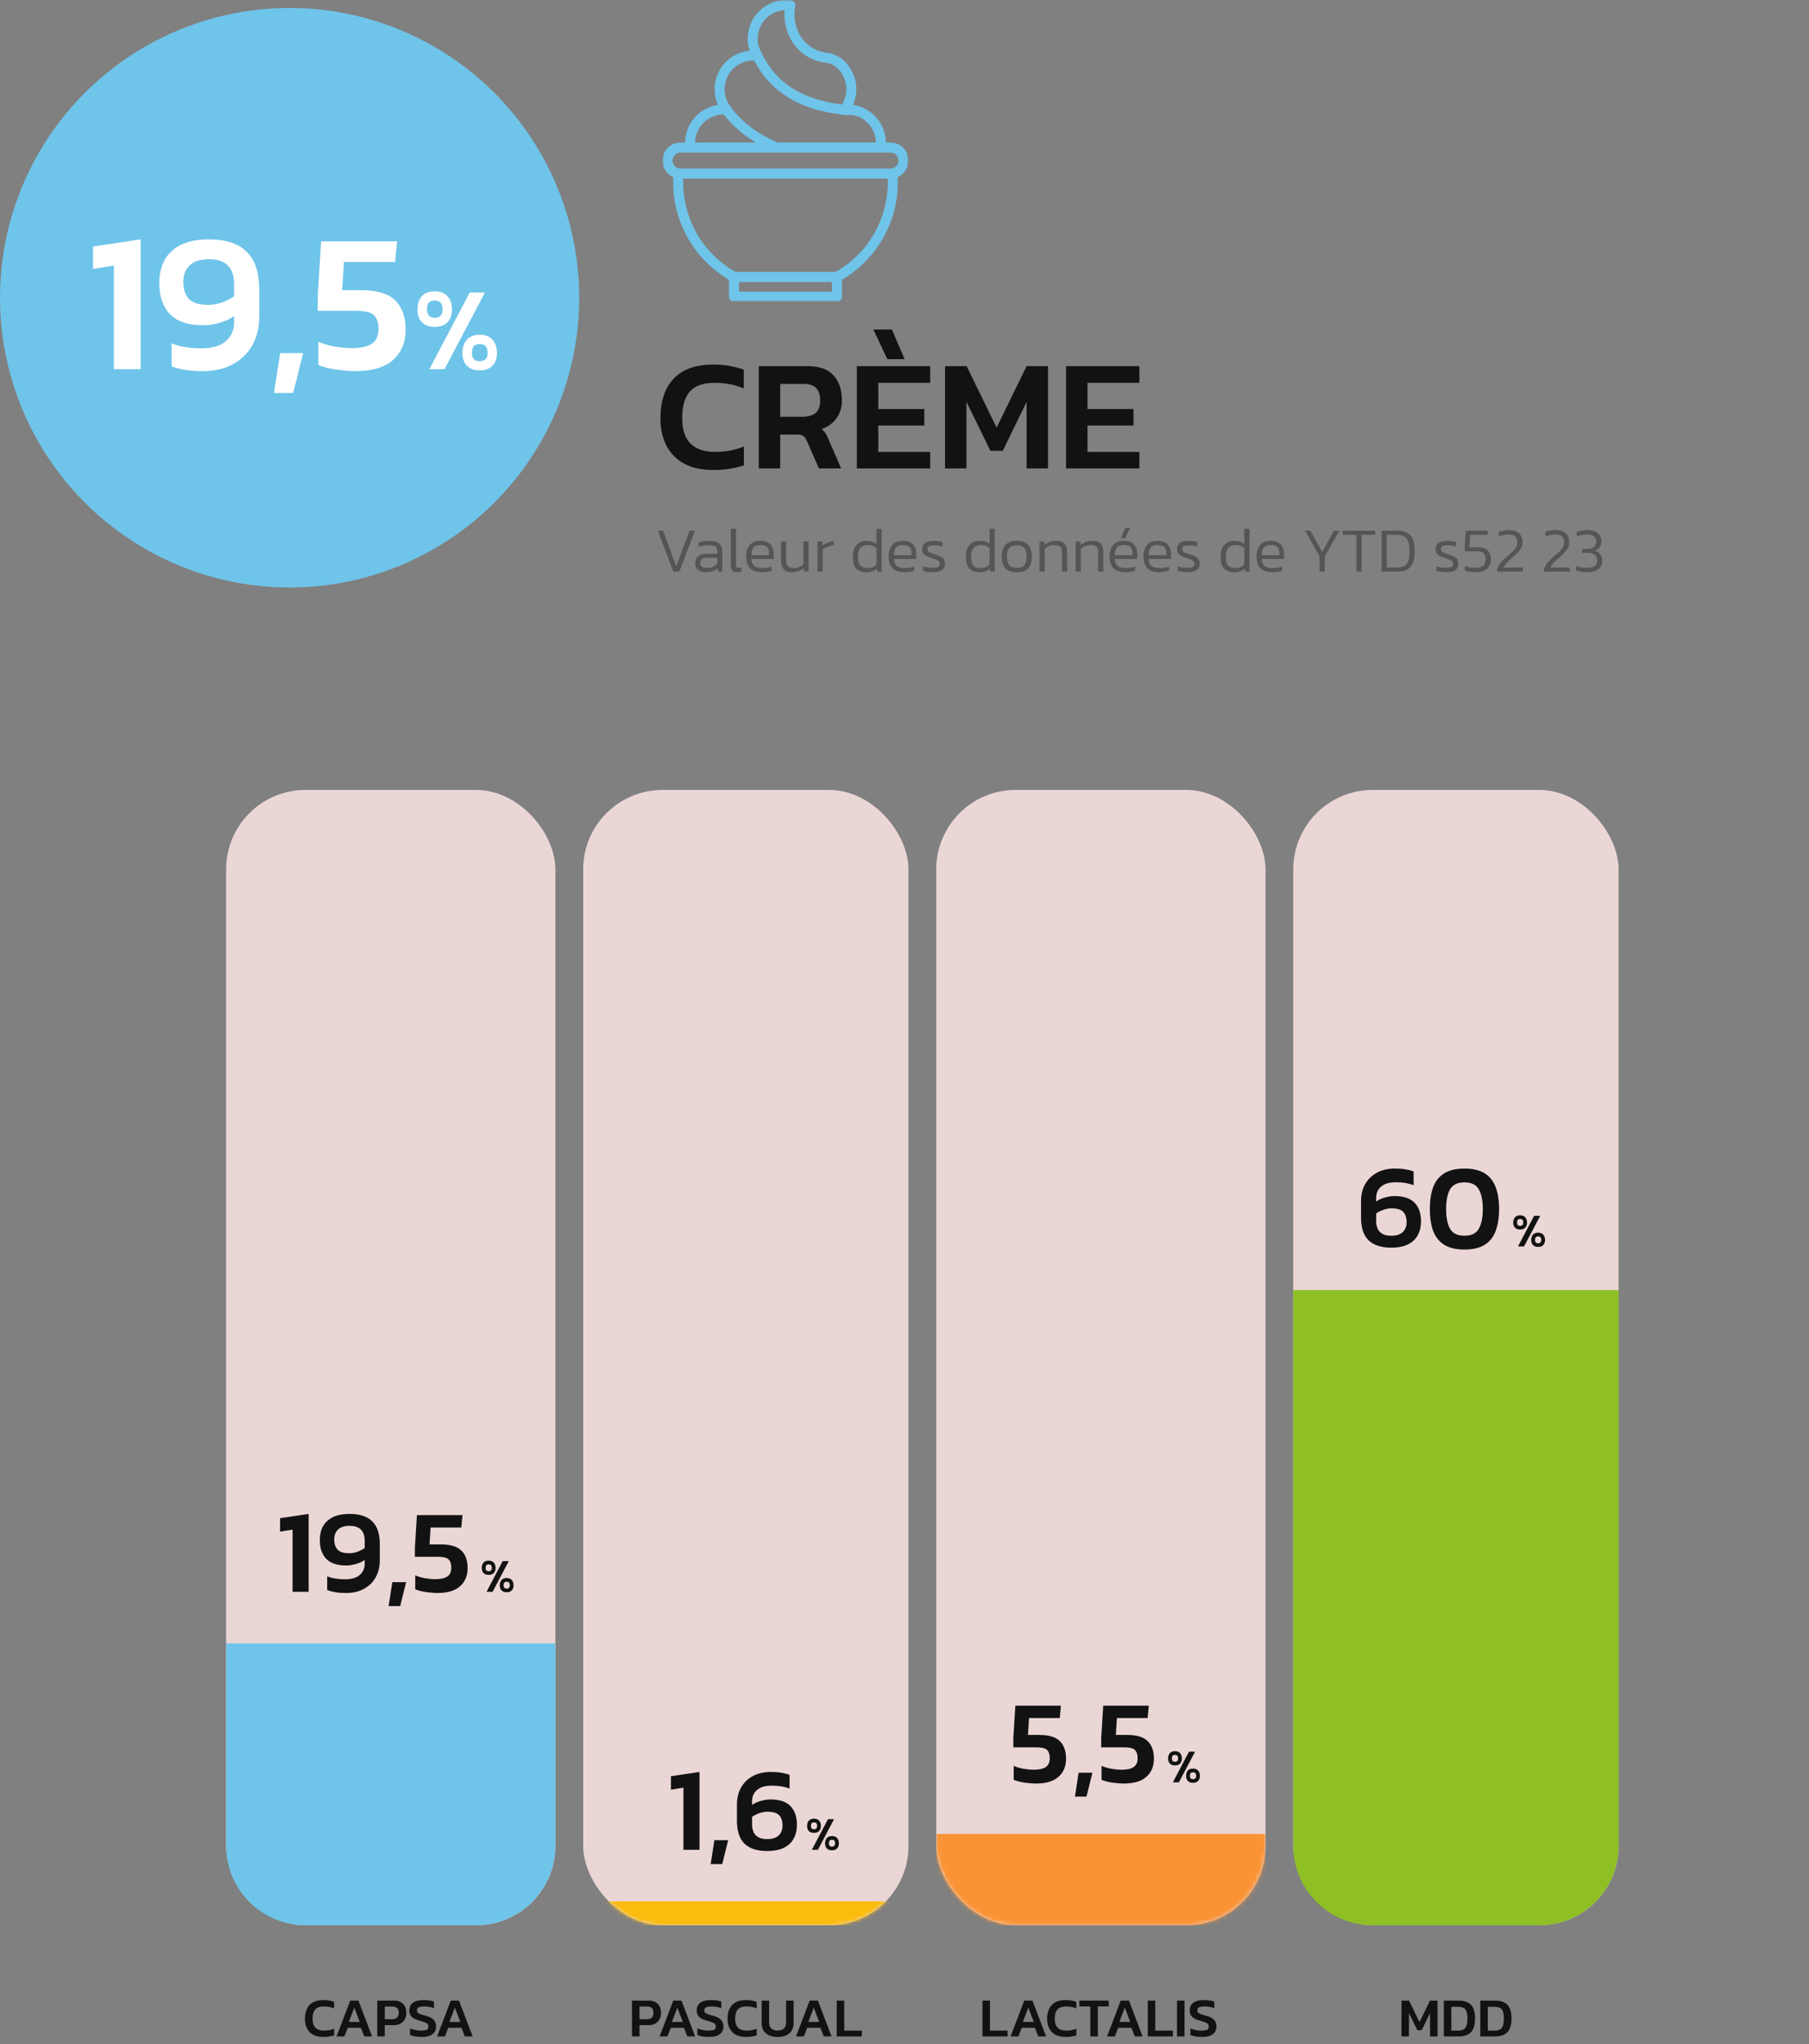 <svg width="456" height="515" viewBox="0 0 456 515" fill="none" xmlns="http://www.w3.org/2000/svg">
<rect x="0" y="0" width="456" height="515" fill="#808080" stroke="none"/>
<rect x="57" y="199" width="83" height="286" rx="20" fill="#EBD6D6"/>
<path d="M57 414H140V465C140 476.046 131.046 485 120 485H77C65.954 485 57 476.046 57 465V414Z" fill="#6FC4E9"/>
<path d="M73.748 401V385.34L70.598 385.85V382.46L77.798 381.38V401H73.748ZM87.218 401.3C86.218 401.3 85.348 401.24 84.608 401.12C83.868 401 83.158 400.82 82.478 400.58V397.1C83.738 397.6 85.228 397.85 86.948 397.85C88.608 397.85 89.848 397.49 90.668 396.77C91.508 396.05 91.928 395.1 91.928 393.92V392.99C91.288 393.43 90.538 393.77 89.678 394.01C88.818 394.25 88.028 394.37 87.308 394.37C85.008 394.37 83.318 393.81 82.238 392.69C81.158 391.57 80.618 389.99 80.618 387.95C80.618 386.65 80.878 385.51 81.398 384.53C81.938 383.55 82.758 382.78 83.858 382.22C84.978 381.66 86.408 381.38 88.148 381.38C90.668 381.38 92.558 382 93.818 383.24C95.098 384.48 95.738 386.39 95.738 388.97V393.11C95.738 394.71 95.388 396.13 94.688 397.37C94.008 398.59 93.028 399.55 91.748 400.25C90.488 400.95 88.978 401.3 87.218 401.3ZM88.058 391.28C88.718 391.28 89.388 391.16 90.068 390.92C90.748 390.68 91.368 390.37 91.928 389.99V388.16C91.928 385.64 90.658 384.38 88.118 384.38C86.838 384.38 85.868 384.69 85.208 385.31C84.568 385.93 84.248 386.76 84.248 387.8C84.248 388.9 84.528 389.76 85.088 390.38C85.648 390.98 86.638 391.28 88.058 391.28ZM97.962 404.6L98.892 398.57H102.372L100.872 404.6H97.962ZM110.283 401.3C109.703 401.3 109.063 401.26 108.363 401.18C107.683 401.12 107.013 401.02 106.353 400.88C105.713 400.74 105.153 400.57 104.673 400.37V396.86C105.373 397.16 106.193 397.4 107.133 397.58C108.093 397.74 108.953 397.82 109.713 397.82C111.073 397.82 112.083 397.6 112.743 397.16C113.423 396.72 113.763 395.97 113.763 394.91C113.763 393.97 113.533 393.28 113.073 392.84C112.633 392.4 111.743 392.18 110.403 392.18H104.583V389.9L105.093 381.68H116.583L116.283 384.8H108.543L108.273 389.06H111.183C113.523 389.06 115.223 389.57 116.283 390.59C117.343 391.61 117.873 393.1 117.873 395.06C117.873 396.96 117.233 398.48 115.953 399.62C114.693 400.74 112.803 401.3 110.283 401.3Z" fill="#121212"/>
<path d="M123.184 396.74C122.608 396.74 122.172 396.58 121.876 396.26C121.588 395.94 121.444 395.528 121.444 395.024C121.444 394.448 121.588 393.992 121.876 393.656C122.172 393.32 122.608 393.152 123.184 393.152C123.76 393.152 124.192 393.32 124.48 393.656C124.776 393.992 124.924 394.448 124.924 395.024C124.924 395.528 124.776 395.94 124.48 396.26C124.192 396.58 123.76 396.74 123.184 396.74ZM122.644 401L126.712 393.272H128.248L124.168 401H122.644ZM123.184 395.816C123.464 395.816 123.664 395.744 123.784 395.6C123.912 395.448 123.976 395.248 123.976 395C123.976 394.68 123.912 394.448 123.784 394.304C123.656 394.16 123.456 394.088 123.184 394.088C122.912 394.088 122.712 394.16 122.584 394.304C122.464 394.448 122.404 394.68 122.404 395C122.404 395.248 122.464 395.448 122.584 395.6C122.712 395.744 122.912 395.816 123.184 395.816ZM127.72 401.12C127.144 401.12 126.708 400.96 126.412 400.64C126.124 400.32 125.98 399.908 125.98 399.404C125.98 398.828 126.124 398.372 126.412 398.036C126.708 397.7 127.144 397.532 127.72 397.532C128.296 397.532 128.728 397.7 129.016 398.036C129.312 398.372 129.46 398.828 129.46 399.404C129.46 399.908 129.312 400.32 129.016 400.64C128.728 400.96 128.296 401.12 127.72 401.12ZM127.72 400.196C128 400.196 128.2 400.124 128.32 399.98C128.448 399.828 128.512 399.628 128.512 399.38C128.512 399.06 128.448 398.828 128.32 398.684C128.192 398.54 127.992 398.468 127.72 398.468C127.448 398.468 127.248 398.54 127.12 398.684C127 398.828 126.94 399.06 126.94 399.38C126.94 399.628 127 399.828 127.12 399.98C127.248 400.124 127.448 400.196 127.72 400.196Z" fill="#121212"/>
<path d="M81.545 513.14C80.033 513.14 78.875 512.734 78.073 511.922C77.27 511.101 76.869 509.985 76.869 508.576C76.869 507.083 77.256 505.921 78.031 505.09C78.815 504.259 79.981 503.844 81.531 503.844C82.072 503.844 82.557 503.886 82.987 503.97C83.425 504.045 83.836 504.152 84.219 504.292V505.944C83.425 505.617 82.576 505.454 81.671 505.454C80.644 505.454 79.907 505.711 79.459 506.224C79.011 506.737 78.787 507.521 78.787 508.576C78.787 510.555 79.757 511.544 81.699 511.544C82.137 511.544 82.571 511.507 83.001 511.432C83.43 511.348 83.841 511.227 84.233 511.068V512.734C83.85 512.855 83.439 512.953 83.001 513.028C82.571 513.103 82.086 513.14 81.545 513.14ZM84.839 513L88.283 503.984H90.355L93.785 513H91.825L90.971 510.83H87.653L86.813 513H84.839ZM87.933 509.374H90.691L89.305 505.748L87.933 509.374ZM95.1 513V503.984H99.328C100.037 503.984 100.616 504.119 101.064 504.39C101.521 504.661 101.862 505.029 102.086 505.496C102.31 505.963 102.422 506.495 102.422 507.092C102.422 507.699 102.291 508.235 102.03 508.702C101.778 509.169 101.414 509.533 100.938 509.794C100.471 510.046 99.916 510.172 99.272 510.172H96.99V513H95.1ZM96.99 508.674H98.88C99.421 508.674 99.827 508.534 100.098 508.254C100.378 507.965 100.518 507.577 100.518 507.092C100.518 506.569 100.387 506.173 100.126 505.902C99.864 505.622 99.472 505.482 98.95 505.482H96.99V508.674ZM106.267 513.14C105.688 513.14 105.147 513.098 104.643 513.014C104.148 512.93 103.719 512.809 103.355 512.65V510.984C103.766 511.152 104.209 511.287 104.685 511.39C105.161 511.493 105.628 511.544 106.085 511.544C106.738 511.544 107.219 511.483 107.527 511.362C107.835 511.241 107.989 510.965 107.989 510.536C107.989 510.265 107.924 510.051 107.793 509.892C107.662 509.733 107.434 509.593 107.107 509.472C106.79 509.341 106.337 509.197 105.749 509.038C104.806 508.777 104.144 508.45 103.761 508.058C103.378 507.666 103.187 507.125 103.187 506.434C103.187 505.603 103.49 504.964 104.097 504.516C104.704 504.068 105.586 503.844 106.743 503.844C107.284 503.844 107.788 503.881 108.255 503.956C108.722 504.031 109.1 504.119 109.389 504.222V505.888C108.624 505.599 107.826 505.454 106.995 505.454C106.407 505.454 105.945 505.519 105.609 505.65C105.273 505.771 105.105 506.033 105.105 506.434C105.105 506.667 105.166 506.854 105.287 506.994C105.408 507.134 105.614 507.26 105.903 507.372C106.202 507.484 106.617 507.61 107.149 507.75C107.886 507.946 108.456 508.179 108.857 508.45C109.258 508.721 109.534 509.029 109.683 509.374C109.842 509.719 109.921 510.107 109.921 510.536C109.921 511.32 109.622 511.95 109.025 512.426C108.428 512.902 107.508 513.14 106.267 513.14ZM110.187 513L113.631 503.984H115.703L119.133 513H117.173L116.319 510.83H113.001L112.161 513H110.187ZM113.281 509.374H116.039L114.653 505.748L113.281 509.374Z" fill="#121212"/>
<rect x="147" y="199" width="82" height="286" rx="20" fill="#EBD6D6"/>
<mask id="mask0_992_766" style="mask-type:alpha" maskUnits="userSpaceOnUse" x="147" y="199" width="82" height="286">
<rect x="147" y="199" width="82" height="286" rx="20" fill="#EBD6D6"/>
</mask>
<g mask="url(#mask0_992_766)">
<path d="M147 479H229V485H147V479Z" fill="#FCBC0D"/>
</g>
<path d="M159.308 513V503.984H163.536C164.245 503.984 164.824 504.119 165.272 504.39C165.729 504.661 166.07 505.029 166.294 505.496C166.518 505.963 166.63 506.495 166.63 507.092C166.63 507.699 166.499 508.235 166.238 508.702C165.986 509.169 165.622 509.533 165.146 509.794C164.679 510.046 164.124 510.172 163.48 510.172H161.198V513H159.308ZM161.198 508.674H163.088C163.629 508.674 164.035 508.534 164.306 508.254C164.586 507.965 164.726 507.577 164.726 507.092C164.726 506.569 164.595 506.173 164.334 505.902C164.072 505.622 163.68 505.482 163.158 505.482H161.198V508.674ZM166.274 513L169.718 503.984H171.79L175.22 513H173.26L172.406 510.83H169.088L168.248 513H166.274ZM169.368 509.374H172.126L170.74 505.748L169.368 509.374ZM178.705 513.14C178.127 513.14 177.585 513.098 177.081 513.014C176.587 512.93 176.157 512.809 175.793 512.65V510.984C176.204 511.152 176.647 511.287 177.123 511.39C177.599 511.493 178.066 511.544 178.523 511.544C179.177 511.544 179.657 511.483 179.965 511.362C180.273 511.241 180.427 510.965 180.427 510.536C180.427 510.265 180.362 510.051 180.231 509.892C180.101 509.733 179.872 509.593 179.545 509.472C179.228 509.341 178.775 509.197 178.187 509.038C177.245 508.777 176.582 508.45 176.199 508.058C175.817 507.666 175.625 507.125 175.625 506.434C175.625 505.603 175.929 504.964 176.535 504.516C177.142 504.068 178.024 503.844 179.181 503.844C179.723 503.844 180.227 503.881 180.693 503.956C181.16 504.031 181.538 504.119 181.827 504.222V505.888C181.062 505.599 180.264 505.454 179.433 505.454C178.845 505.454 178.383 505.519 178.047 505.65C177.711 505.771 177.543 506.033 177.543 506.434C177.543 506.667 177.604 506.854 177.725 506.994C177.847 507.134 178.052 507.26 178.341 507.372C178.64 507.484 179.055 507.61 179.587 507.75C180.325 507.946 180.894 508.179 181.295 508.45C181.697 508.721 181.972 509.029 182.121 509.374C182.28 509.719 182.359 510.107 182.359 510.536C182.359 511.32 182.061 511.95 181.463 512.426C180.866 512.902 179.947 513.14 178.705 513.14ZM188.067 513.14C186.555 513.14 185.398 512.734 184.595 511.922C183.792 511.101 183.391 509.985 183.391 508.576C183.391 507.083 183.778 505.921 184.553 505.09C185.337 504.259 186.504 503.844 188.053 503.844C188.594 503.844 189.08 503.886 189.509 503.97C189.948 504.045 190.358 504.152 190.741 504.292V505.944C189.948 505.617 189.098 505.454 188.193 505.454C187.166 505.454 186.429 505.711 185.981 506.224C185.533 506.737 185.309 507.521 185.309 508.576C185.309 510.555 186.28 511.544 188.221 511.544C188.66 511.544 189.094 511.507 189.523 511.432C189.952 511.348 190.363 511.227 190.755 511.068V512.734C190.372 512.855 189.962 512.953 189.523 513.028C189.094 513.103 188.608 513.14 188.067 513.14ZM196.028 513.14C194.786 513.14 193.802 512.841 193.074 512.244C192.355 511.637 191.996 510.76 191.996 509.612V503.984H193.886V509.472C193.886 510.163 194.072 510.681 194.446 511.026C194.819 511.362 195.346 511.53 196.028 511.53C196.709 511.53 197.232 511.362 197.596 511.026C197.969 510.681 198.156 510.163 198.156 509.472V503.984H200.046V509.612C200.046 510.76 199.686 511.637 198.968 512.244C198.249 512.841 197.269 513.14 196.028 513.14ZM200.659 513L204.103 503.984H206.175L209.605 513H207.645L206.791 510.83H203.473L202.633 513H200.659ZM203.753 509.374H206.511L205.125 505.748L203.753 509.374ZM210.919 513V503.984H212.809V511.544H217.247V513H210.919Z" fill="#121212"/>
<path d="M172.276 466V450.34L169.126 450.85V447.46L176.326 446.38V466H172.276ZM179.145 469.6L180.075 463.57H183.555L182.055 469.6H179.145ZM193.356 466.3C190.836 466.3 188.936 465.68 187.656 464.44C186.396 463.2 185.766 461.29 185.766 458.71V454.57C185.766 452.97 186.106 451.56 186.786 450.34C187.486 449.1 188.476 448.13 189.756 447.43C191.036 446.73 192.546 446.38 194.286 446.38C195.286 446.38 196.156 446.44 196.896 446.56C197.636 446.68 198.346 446.86 199.026 447.1V450.58C197.766 450.08 196.276 449.83 194.556 449.83C192.916 449.83 191.676 450.19 190.836 450.91C189.996 451.63 189.576 452.58 189.576 453.76V454.69C190.216 454.23 190.966 453.89 191.826 453.67C192.686 453.43 193.476 453.31 194.196 453.31C196.496 453.31 198.186 453.87 199.266 454.99C200.346 456.11 200.886 457.69 200.886 459.73C200.886 461.01 200.616 462.15 200.076 463.15C199.556 464.13 198.746 464.9 197.646 465.46C196.546 466.02 195.116 466.3 193.356 466.3ZM193.386 463.3C194.686 463.3 195.656 462.99 196.296 462.37C196.936 461.75 197.256 460.92 197.256 459.88C197.256 458.76 196.976 457.9 196.416 457.3C195.856 456.7 194.866 456.4 193.446 456.4C192.786 456.4 192.116 456.52 191.436 456.76C190.756 457 190.136 457.31 189.576 457.69V459.52C189.576 462.04 190.846 463.3 193.386 463.3Z" fill="#121212"/>
<path d="M205.184 461.74C204.608 461.74 204.172 461.58 203.876 461.26C203.588 460.94 203.444 460.528 203.444 460.024C203.444 459.448 203.588 458.992 203.876 458.656C204.172 458.32 204.608 458.152 205.184 458.152C205.76 458.152 206.192 458.32 206.48 458.656C206.776 458.992 206.924 459.448 206.924 460.024C206.924 460.528 206.776 460.94 206.48 461.26C206.192 461.58 205.76 461.74 205.184 461.74ZM204.644 466L208.712 458.272H210.248L206.168 466H204.644ZM205.184 460.816C205.464 460.816 205.664 460.744 205.784 460.6C205.912 460.448 205.976 460.248 205.976 460C205.976 459.68 205.912 459.448 205.784 459.304C205.656 459.16 205.456 459.088 205.184 459.088C204.912 459.088 204.712 459.16 204.584 459.304C204.464 459.448 204.404 459.68 204.404 460C204.404 460.248 204.464 460.448 204.584 460.6C204.712 460.744 204.912 460.816 205.184 460.816ZM209.72 466.12C209.144 466.12 208.708 465.96 208.412 465.64C208.124 465.32 207.98 464.908 207.98 464.404C207.98 463.828 208.124 463.372 208.412 463.036C208.708 462.7 209.144 462.532 209.72 462.532C210.296 462.532 210.728 462.7 211.016 463.036C211.312 463.372 211.46 463.828 211.46 464.404C211.46 464.908 211.312 465.32 211.016 465.64C210.728 465.96 210.296 466.12 209.72 466.12ZM209.72 465.196C210 465.196 210.2 465.124 210.32 464.98C210.448 464.828 210.512 464.628 210.512 464.38C210.512 464.06 210.448 463.828 210.32 463.684C210.192 463.54 209.992 463.468 209.72 463.468C209.448 463.468 209.248 463.54 209.12 463.684C209 463.828 208.94 464.06 208.94 464.38C208.94 464.628 209 464.828 209.12 464.98C209.248 465.124 209.448 465.196 209.72 465.196Z" fill="#121212"/>
<rect x="236" y="199" width="83" height="286" rx="20" fill="#EBD6D6"/>
<mask id="mask1_992_766" style="mask-type:alpha" maskUnits="userSpaceOnUse" x="236" y="199" width="83" height="286">
<rect x="236" y="199" width="83" height="286" rx="20" fill="#EBD6D6"/>
</mask>
<g mask="url(#mask1_992_766)">
<path d="M236 462H319V485H236V462Z" fill="#FA9334"/>
</g>
<path d="M261.134 449.3C260.554 449.3 259.914 449.26 259.214 449.18C258.534 449.12 257.864 449.02 257.204 448.88C256.564 448.74 256.004 448.57 255.524 448.37V444.86C256.224 445.16 257.044 445.4 257.984 445.58C258.944 445.74 259.804 445.82 260.564 445.82C261.924 445.82 262.934 445.6 263.594 445.16C264.274 444.72 264.614 443.97 264.614 442.91C264.614 441.97 264.384 441.28 263.924 440.84C263.484 440.4 262.594 440.18 261.254 440.18H255.434V437.9L255.944 429.68H267.434L267.134 432.8H259.394L259.124 437.06H262.034C264.374 437.06 266.074 437.57 267.134 438.59C268.194 439.61 268.724 441.1 268.724 443.06C268.724 444.96 268.084 446.48 266.804 447.62C265.544 448.74 263.654 449.3 261.134 449.3ZM270.962 452.6L271.892 446.57H275.372L273.872 452.6H270.962ZM283.283 449.3C282.703 449.3 282.063 449.26 281.363 449.18C280.683 449.12 280.013 449.02 279.353 448.88C278.713 448.74 278.153 448.57 277.673 448.37V444.86C278.373 445.16 279.193 445.4 280.133 445.58C281.093 445.74 281.953 445.82 282.713 445.82C284.073 445.82 285.083 445.6 285.743 445.16C286.423 444.72 286.763 443.97 286.763 442.91C286.763 441.97 286.533 441.28 286.073 440.84C285.633 440.4 284.743 440.18 283.403 440.18H277.583V437.9L278.093 429.68H289.583L289.283 432.8H281.543L281.273 437.06H284.183C286.523 437.06 288.223 437.57 289.283 438.59C290.343 439.61 290.873 441.1 290.873 443.06C290.873 444.96 290.233 446.48 288.953 447.62C287.693 448.74 285.803 449.3 283.283 449.3Z" fill="#121212"/>
<path d="M296.184 444.74C295.608 444.74 295.172 444.58 294.876 444.26C294.588 443.94 294.444 443.528 294.444 443.024C294.444 442.448 294.588 441.992 294.876 441.656C295.172 441.32 295.608 441.152 296.184 441.152C296.76 441.152 297.192 441.32 297.48 441.656C297.776 441.992 297.924 442.448 297.924 443.024C297.924 443.528 297.776 443.94 297.48 444.26C297.192 444.58 296.76 444.74 296.184 444.74ZM295.644 449L299.712 441.272H301.248L297.168 449H295.644ZM296.184 443.816C296.464 443.816 296.664 443.744 296.784 443.6C296.912 443.448 296.976 443.248 296.976 443C296.976 442.68 296.912 442.448 296.784 442.304C296.656 442.16 296.456 442.088 296.184 442.088C295.912 442.088 295.712 442.16 295.584 442.304C295.464 442.448 295.404 442.68 295.404 443C295.404 443.248 295.464 443.448 295.584 443.6C295.712 443.744 295.912 443.816 296.184 443.816ZM300.72 449.12C300.144 449.12 299.708 448.96 299.412 448.64C299.124 448.32 298.98 447.908 298.98 447.404C298.98 446.828 299.124 446.372 299.412 446.036C299.708 445.7 300.144 445.532 300.72 445.532C301.296 445.532 301.728 445.7 302.016 446.036C302.312 446.372 302.46 446.828 302.46 447.404C302.46 447.908 302.312 448.32 302.016 448.64C301.728 448.96 301.296 449.12 300.72 449.12ZM300.72 448.196C301 448.196 301.2 448.124 301.32 447.98C301.448 447.828 301.512 447.628 301.512 447.38C301.512 447.06 301.448 446.828 301.32 446.684C301.192 446.54 300.992 446.468 300.72 446.468C300.448 446.468 300.248 446.54 300.12 446.684C300 446.828 299.94 447.06 299.94 447.38C299.94 447.628 300 447.828 300.12 447.98C300.248 448.124 300.448 448.196 300.72 448.196Z" fill="#121212"/>
<path d="M247.652 513V503.984H249.542V511.544H253.98V513H247.652ZM254.741 513L258.185 503.984H260.257L263.687 513H261.727L260.873 510.83H257.555L256.715 513H254.741ZM257.835 509.374H260.593L259.207 505.748L257.835 509.374ZM268.632 513.14C267.12 513.14 265.962 512.734 265.16 511.922C264.357 511.101 263.956 509.985 263.956 508.576C263.956 507.083 264.343 505.921 265.118 505.09C265.902 504.259 267.068 503.844 268.618 503.844C269.159 503.844 269.644 503.886 270.074 503.97C270.512 504.045 270.923 504.152 271.306 504.292V505.944C270.512 505.617 269.663 505.454 268.758 505.454C267.731 505.454 266.994 505.711 266.546 506.224C266.098 506.737 265.874 507.521 265.874 508.576C265.874 510.555 266.844 511.544 268.786 511.544C269.224 511.544 269.658 511.507 270.088 511.432C270.517 511.348 270.928 511.227 271.32 511.068V512.734C270.937 512.855 270.526 512.953 270.088 513.028C269.658 513.103 269.173 513.14 268.632 513.14ZM274.842 513V505.44H272.07V503.984H279.49V505.44H276.732V513H274.842ZM279.063 513L282.507 503.984H284.579L288.009 513H286.049L285.195 510.83H281.877L281.037 513H279.063ZM282.157 509.374H284.915L283.529 505.748L282.157 509.374ZM289.323 513V503.984H291.213V511.544H295.651V513H289.323ZM296.693 513V503.984H298.583V513H296.693ZM302.979 513.14C302.4 513.14 301.859 513.098 301.355 513.014C300.86 512.93 300.431 512.809 300.067 512.65V510.984C300.478 511.152 300.921 511.287 301.397 511.39C301.873 511.493 302.34 511.544 302.797 511.544C303.45 511.544 303.931 511.483 304.239 511.362C304.547 511.241 304.701 510.965 304.701 510.536C304.701 510.265 304.636 510.051 304.505 509.892C304.374 509.733 304.146 509.593 303.819 509.472C303.502 509.341 303.049 509.197 302.461 509.038C301.518 508.777 300.856 508.45 300.473 508.058C300.09 507.666 299.899 507.125 299.899 506.434C299.899 505.603 300.202 504.964 300.809 504.516C301.416 504.068 302.298 503.844 303.455 503.844C303.996 503.844 304.5 503.881 304.967 503.956C305.434 504.031 305.812 504.119 306.101 504.222V505.888C305.336 505.599 304.538 505.454 303.707 505.454C303.119 505.454 302.657 505.519 302.321 505.65C301.985 505.771 301.817 506.033 301.817 506.434C301.817 506.667 301.878 506.854 301.999 506.994C302.12 507.134 302.326 507.26 302.615 507.372C302.914 507.484 303.329 507.61 303.861 507.75C304.598 507.946 305.168 508.179 305.569 508.45C305.97 508.721 306.246 509.029 306.395 509.374C306.554 509.719 306.633 510.107 306.633 510.536C306.633 511.32 306.334 511.95 305.737 512.426C305.14 512.902 304.22 513.14 302.979 513.14Z" fill="#121212"/>
<rect x="326" y="199" width="82" height="286" rx="20" fill="#EBD6D6"/>
<path d="M326 325H408V465C408 476.046 399.046 485 388 485H346C334.954 485 326 476.046 326 465V325Z" fill="#8EBF24"/>
<path d="M350.669 314.3C348.149 314.3 346.249 313.68 344.969 312.44C343.709 311.2 343.079 309.29 343.079 306.71V302.57C343.079 300.97 343.419 299.56 344.099 298.34C344.799 297.1 345.789 296.13 347.069 295.43C348.349 294.73 349.859 294.38 351.599 294.38C352.599 294.38 353.469 294.44 354.209 294.56C354.949 294.68 355.659 294.86 356.339 295.1V298.58C355.079 298.08 353.589 297.83 351.869 297.83C350.229 297.83 348.989 298.19 348.149 298.91C347.309 299.63 346.889 300.58 346.889 301.76V302.69C347.529 302.23 348.279 301.89 349.139 301.67C349.999 301.43 350.789 301.31 351.509 301.31C353.809 301.31 355.499 301.87 356.579 302.99C357.659 304.11 358.199 305.69 358.199 307.73C358.199 309.01 357.929 310.15 357.389 311.15C356.869 312.13 356.059 312.9 354.959 313.46C353.859 314.02 352.429 314.3 350.669 314.3ZM350.699 311.3C351.999 311.3 352.969 310.99 353.609 310.37C354.249 309.75 354.569 308.92 354.569 307.88C354.569 306.76 354.289 305.9 353.729 305.3C353.169 304.7 352.179 304.4 350.759 304.4C350.099 304.4 349.429 304.52 348.749 304.76C348.069 305 347.449 305.31 346.889 305.69V307.52C346.889 310.04 348.159 311.3 350.699 311.3ZM369.153 314.78C367.033 314.78 365.333 314.38 364.053 313.58C362.773 312.78 361.843 311.62 361.263 310.1C360.703 308.56 360.423 306.72 360.423 304.58C360.423 302.42 360.703 300.58 361.263 299.06C361.843 297.54 362.773 296.38 364.053 295.58C365.333 294.78 367.033 294.38 369.153 294.38C371.273 294.38 372.973 294.78 374.253 295.58C375.533 296.38 376.453 297.54 377.013 299.06C377.593 300.58 377.883 302.42 377.883 304.58C377.883 306.72 377.593 308.56 377.013 310.1C376.453 311.62 375.533 312.78 374.253 313.58C372.973 314.38 371.273 314.78 369.153 314.78ZM369.153 311.3C370.893 311.3 372.093 310.72 372.753 309.56C373.433 308.4 373.773 306.74 373.773 304.58C373.773 302.42 373.433 300.76 372.753 299.6C372.093 298.44 370.893 297.86 369.153 297.86C367.413 297.86 366.203 298.44 365.523 299.6C364.863 300.76 364.533 302.42 364.533 304.58C364.533 306.74 364.863 308.4 365.523 309.56C366.203 310.72 367.413 311.3 369.153 311.3Z" fill="#121212"/>
<path d="M383.184 309.74C382.608 309.74 382.172 309.58 381.876 309.26C381.588 308.94 381.444 308.528 381.444 308.024C381.444 307.448 381.588 306.992 381.876 306.656C382.172 306.32 382.608 306.152 383.184 306.152C383.76 306.152 384.192 306.32 384.48 306.656C384.776 306.992 384.924 307.448 384.924 308.024C384.924 308.528 384.776 308.94 384.48 309.26C384.192 309.58 383.76 309.74 383.184 309.74ZM382.644 314L386.712 306.272H388.248L384.168 314H382.644ZM383.184 308.816C383.464 308.816 383.664 308.744 383.784 308.6C383.912 308.448 383.976 308.248 383.976 308C383.976 307.68 383.912 307.448 383.784 307.304C383.656 307.16 383.456 307.088 383.184 307.088C382.912 307.088 382.712 307.16 382.584 307.304C382.464 307.448 382.404 307.68 382.404 308C382.404 308.248 382.464 308.448 382.584 308.6C382.712 308.744 382.912 308.816 383.184 308.816ZM387.72 314.12C387.144 314.12 386.708 313.96 386.412 313.64C386.124 313.32 385.98 312.908 385.98 312.404C385.98 311.828 386.124 311.372 386.412 311.036C386.708 310.7 387.144 310.532 387.72 310.532C388.296 310.532 388.728 310.7 389.016 311.036C389.312 311.372 389.46 311.828 389.46 312.404C389.46 312.908 389.312 313.32 389.016 313.64C388.728 313.96 388.296 314.12 387.72 314.12ZM387.72 313.196C388 313.196 388.2 313.124 388.32 312.98C388.448 312.828 388.512 312.628 388.512 312.38C388.512 312.06 388.448 311.828 388.32 311.684C388.192 311.54 387.992 311.468 387.72 311.468C387.448 311.468 387.248 311.54 387.12 311.684C387 311.828 386.94 312.06 386.94 312.38C386.94 312.628 387 312.828 387.12 312.98C387.248 313.124 387.448 313.196 387.72 313.196Z" fill="#121212"/>
<path d="M353.272 513V503.984H355.176L357.822 509.402L360.468 503.984H362.358V513H360.468V507.134L358.368 511.446H357.276L355.162 507.134V513H353.272ZM363.949 513V503.984H367.729C369.083 503.984 370.1 504.334 370.781 505.034C371.472 505.725 371.817 506.891 371.817 508.534C371.817 510.083 371.477 511.217 370.795 511.936C370.123 512.645 369.101 513 367.729 513H363.949ZM365.839 511.544H367.463C367.995 511.544 368.443 511.465 368.807 511.306C369.171 511.138 369.442 510.839 369.619 510.41C369.806 509.971 369.899 509.346 369.899 508.534C369.899 507.722 369.815 507.101 369.647 506.672C369.479 506.243 369.218 505.949 368.863 505.79C368.509 505.631 368.042 505.552 367.463 505.552H365.839V511.544ZM373.137 513V503.984H376.917C378.27 503.984 379.288 504.334 379.969 505.034C380.66 505.725 381.005 506.891 381.005 508.534C381.005 510.083 380.664 511.217 379.983 511.936C379.311 512.645 378.289 513 376.917 513H373.137ZM375.027 511.544H376.651C377.183 511.544 377.631 511.465 377.995 511.306C378.359 511.138 378.63 510.839 378.807 510.41C378.994 509.971 379.087 509.346 379.087 508.534C379.087 507.722 379.003 507.101 378.835 506.672C378.667 506.243 378.406 505.949 378.051 505.79C377.696 505.631 377.23 505.552 376.651 505.552H375.027V511.544Z" fill="#121212"/>
<path d="M169.72 144L165.8 133.696H167.16L170.472 142.672L173.8 133.696H175.16L171.256 144H169.72ZM177.91 144.16C177.43 144.16 176.987 144.075 176.582 143.904C176.176 143.733 175.851 143.483 175.606 143.152C175.36 142.811 175.238 142.384 175.238 141.872C175.238 141.179 175.467 140.613 175.926 140.176C176.384 139.728 177.131 139.504 178.166 139.504H180.806V139.04C180.806 138.624 180.747 138.293 180.63 138.048C180.523 137.803 180.315 137.627 180.006 137.52C179.696 137.413 179.243 137.36 178.646 137.36C178.187 137.36 177.744 137.397 177.318 137.472C176.891 137.547 176.491 137.648 176.118 137.776V136.688C176.459 136.56 176.859 136.459 177.318 136.384C177.787 136.299 178.288 136.256 178.822 136.256C179.899 136.256 180.704 136.475 181.238 136.912C181.782 137.349 182.054 138.059 182.054 139.04V144H180.95L180.854 143.136C180.523 143.477 180.123 143.733 179.654 143.904C179.184 144.075 178.603 144.16 177.91 144.16ZM178.246 143.088C178.8 143.088 179.291 142.992 179.718 142.8C180.144 142.597 180.507 142.325 180.806 141.984V140.512H178.198C177.6 140.512 177.174 140.624 176.918 140.848C176.662 141.072 176.534 141.413 176.534 141.872C176.534 142.331 176.688 142.651 176.998 142.832C177.307 143.003 177.723 143.088 178.246 143.088ZM185.862 144.16C185.35 144.16 184.944 144.027 184.646 143.76C184.358 143.483 184.214 143.019 184.214 142.368V133.216H185.526V142.224C185.526 142.544 185.579 142.763 185.686 142.88C185.792 142.997 185.958 143.056 186.182 143.056C186.427 143.056 186.667 143.024 186.902 142.96V144C186.731 144.064 186.56 144.107 186.39 144.128C186.219 144.149 186.043 144.16 185.862 144.16ZM192.145 144.16C190.79 144.16 189.777 143.835 189.105 143.184C188.433 142.533 188.097 141.531 188.097 140.176C188.097 138.96 188.385 138.005 188.961 137.312C189.548 136.608 190.47 136.256 191.729 136.256C192.476 136.256 193.089 136.395 193.569 136.672C194.06 136.939 194.422 137.312 194.657 137.792C194.902 138.261 195.025 138.795 195.025 139.392V140.816H189.409C189.452 141.392 189.574 141.845 189.777 142.176C189.99 142.507 190.305 142.747 190.721 142.896C191.148 143.035 191.708 143.104 192.401 143.104C193.18 143.104 193.894 142.971 194.545 142.704V143.728C194.214 143.867 193.841 143.973 193.425 144.048C193.02 144.123 192.593 144.16 192.145 144.16ZM189.409 139.872H193.857V139.248C193.857 138.629 193.692 138.155 193.361 137.824C193.041 137.483 192.508 137.312 191.761 137.312C190.854 137.312 190.236 137.525 189.905 137.952C189.574 138.379 189.409 139.019 189.409 139.872ZM199.62 144.16C198.713 144.16 198.025 143.909 197.556 143.408C197.097 142.907 196.868 142.176 196.868 141.216V136.416H198.18V141.264C198.18 141.893 198.335 142.357 198.644 142.656C198.964 142.955 199.455 143.104 200.116 143.104C200.585 143.104 201.028 143.019 201.444 142.848C201.86 142.677 202.217 142.443 202.516 142.144V136.416H203.828V144H202.644L202.564 143.136C202.201 143.435 201.769 143.68 201.268 143.872C200.767 144.064 200.217 144.16 199.62 144.16ZM206.073 144V136.416H207.257L207.353 137.376C207.726 137.131 208.164 136.907 208.665 136.704C209.177 136.501 209.678 136.352 210.169 136.256V137.28C209.87 137.344 209.545 137.435 209.193 137.552C208.841 137.659 208.505 137.781 208.185 137.92C207.865 138.059 207.598 138.203 207.385 138.352V144H206.073ZM218.396 144.16C217.329 144.16 216.492 143.867 215.884 143.28C215.276 142.683 214.972 141.696 214.972 140.32C214.972 138.955 215.287 137.936 215.916 137.264C216.556 136.592 217.409 136.256 218.476 136.256C219.425 136.256 220.247 136.496 220.94 136.976V133.216H222.252V144H221.132L221.036 143.2C220.684 143.531 220.295 143.776 219.868 143.936C219.452 144.085 218.961 144.16 218.396 144.16ZM218.732 143.104C219.169 143.104 219.575 143.029 219.948 142.88C220.321 142.731 220.652 142.501 220.94 142.192V138.064C220.673 137.829 220.359 137.648 219.996 137.52C219.633 137.381 219.223 137.312 218.764 137.312C217.921 137.312 217.297 137.557 216.892 138.048C216.487 138.528 216.284 139.285 216.284 140.32C216.284 141.312 216.471 142.027 216.844 142.464C217.217 142.891 217.847 143.104 218.732 143.104ZM228.067 144.16C226.712 144.16 225.699 143.835 225.027 143.184C224.355 142.533 224.019 141.531 224.019 140.176C224.019 138.96 224.307 138.005 224.883 137.312C225.469 136.608 226.392 136.256 227.651 136.256C228.397 136.256 229.011 136.395 229.491 136.672C229.981 136.939 230.344 137.312 230.579 137.792C230.824 138.261 230.947 138.795 230.947 139.392V140.816H225.331C225.373 141.392 225.496 141.845 225.699 142.176C225.912 142.507 226.227 142.747 226.643 142.896C227.069 143.035 227.629 143.104 228.323 143.104C229.101 143.104 229.816 142.971 230.467 142.704V143.728C230.136 143.867 229.763 143.973 229.347 144.048C228.941 144.123 228.515 144.16 228.067 144.16ZM225.331 139.872H229.779V139.248C229.779 138.629 229.613 138.155 229.283 137.824C228.963 137.483 228.429 137.312 227.683 137.312C226.776 137.312 226.157 137.525 225.827 137.952C225.496 138.379 225.331 139.019 225.331 139.872ZM235.176 144.16C234.685 144.16 234.216 144.128 233.768 144.064C233.331 144 232.963 143.915 232.664 143.808V142.656C233.027 142.784 233.405 142.88 233.8 142.944C234.205 143.008 234.605 143.04 235 143.04C235.672 143.04 236.152 142.971 236.44 142.832C236.728 142.683 236.872 142.411 236.872 142.016C236.872 141.728 236.792 141.509 236.632 141.36C236.483 141.211 236.248 141.077 235.928 140.96C235.619 140.843 235.219 140.704 234.728 140.544C234.291 140.395 233.901 140.24 233.56 140.08C233.219 139.92 232.952 139.707 232.76 139.44C232.568 139.163 232.472 138.795 232.472 138.336C232.472 137.664 232.707 137.152 233.176 136.8C233.645 136.437 234.403 136.256 235.448 136.256C235.853 136.256 236.243 136.288 236.616 136.352C236.989 136.405 237.315 136.475 237.592 136.56V137.712C236.92 137.488 236.275 137.376 235.656 137.376C234.995 137.376 234.515 137.445 234.216 137.584C233.928 137.712 233.784 137.957 233.784 138.32C233.784 138.565 233.848 138.763 233.976 138.912C234.115 139.051 234.323 139.173 234.6 139.28C234.888 139.376 235.256 139.499 235.704 139.648C236.291 139.829 236.765 140.016 237.128 140.208C237.491 140.4 237.757 140.635 237.928 140.912C238.099 141.189 238.184 141.552 238.184 142C238.184 142.747 237.923 143.296 237.4 143.648C236.877 143.989 236.136 144.16 235.176 144.16ZM246.896 144.16C245.829 144.16 244.992 143.867 244.384 143.28C243.776 142.683 243.472 141.696 243.472 140.32C243.472 138.955 243.787 137.936 244.416 137.264C245.056 136.592 245.909 136.256 246.976 136.256C247.925 136.256 248.747 136.496 249.44 136.976V133.216H250.752V144H249.632L249.536 143.2C249.184 143.531 248.795 143.776 248.368 143.936C247.952 144.085 247.461 144.16 246.896 144.16ZM247.232 143.104C247.669 143.104 248.075 143.029 248.448 142.88C248.821 142.731 249.152 142.501 249.44 142.192V138.064C249.173 137.829 248.859 137.648 248.496 137.52C248.133 137.381 247.723 137.312 247.264 137.312C246.421 137.312 245.797 137.557 245.392 138.048C244.987 138.528 244.784 139.285 244.784 140.32C244.784 141.312 244.971 142.027 245.344 142.464C245.717 142.891 246.347 143.104 247.232 143.104ZM256.311 144.16C254.988 144.16 254.023 143.824 253.415 143.152C252.817 142.469 252.519 141.488 252.519 140.208C252.519 138.939 252.823 137.963 253.431 137.28C254.039 136.597 254.999 136.256 256.311 136.256C257.623 136.256 258.583 136.597 259.191 137.28C259.799 137.963 260.103 138.939 260.103 140.208C260.103 141.488 259.804 142.469 259.207 143.152C258.609 143.824 257.644 144.16 256.311 144.16ZM256.311 143.04C257.217 143.04 257.857 142.816 258.231 142.368C258.604 141.909 258.791 141.189 258.791 140.208C258.791 139.227 258.599 138.512 258.215 138.064C257.841 137.605 257.207 137.376 256.311 137.376C255.415 137.376 254.775 137.605 254.391 138.064C254.017 138.512 253.831 139.227 253.831 140.208C253.831 141.189 254.017 141.909 254.391 142.368C254.764 142.816 255.404 143.04 256.311 143.04ZM262.026 144V136.416H263.21L263.29 137.28C263.653 136.981 264.074 136.736 264.554 136.544C265.045 136.352 265.605 136.256 266.234 136.256C267.194 136.256 267.893 136.48 268.33 136.928C268.768 137.376 268.986 138.08 268.986 139.04V144H267.674V139.088C267.674 138.427 267.541 137.968 267.274 137.712C267.008 137.445 266.496 137.312 265.738 137.312C265.269 137.312 264.826 137.397 264.41 137.568C263.994 137.739 263.637 137.973 263.338 138.272V144H262.026ZM271.151 144V136.416H272.335L272.415 137.28C272.778 136.981 273.199 136.736 273.679 136.544C274.17 136.352 274.73 136.256 275.359 136.256C276.319 136.256 277.018 136.48 277.455 136.928C277.893 137.376 278.111 138.08 278.111 139.04V144H276.799V139.088C276.799 138.427 276.666 137.968 276.399 137.712C276.133 137.445 275.621 137.312 274.863 137.312C274.394 137.312 273.951 137.397 273.535 137.568C273.119 137.739 272.762 137.973 272.463 138.272V144H271.151ZM282.538 135.648L283.674 132.96H284.858L283.594 135.648H282.538ZM283.754 144.16C282.4 144.16 281.386 143.835 280.714 143.184C280.042 142.533 279.706 141.531 279.706 140.176C279.706 138.96 279.994 138.005 280.57 137.312C281.157 136.608 282.08 136.256 283.338 136.256C284.085 136.256 284.698 136.395 285.178 136.672C285.669 136.939 286.032 137.312 286.266 137.792C286.512 138.261 286.634 138.795 286.634 139.392V140.816H281.018C281.061 141.392 281.184 141.845 281.386 142.176C281.6 142.507 281.914 142.747 282.33 142.896C282.757 143.035 283.317 143.104 284.01 143.104C284.789 143.104 285.504 142.971 286.154 142.704V143.728C285.824 143.867 285.45 143.973 285.034 144.048C284.629 144.123 284.202 144.16 283.754 144.16ZM281.018 139.872H285.466V139.248C285.466 138.629 285.301 138.155 284.97 137.824C284.65 137.483 284.117 137.312 283.37 137.312C282.464 137.312 281.845 137.525 281.514 137.952C281.184 138.379 281.018 139.019 281.018 139.872ZM292.286 144.16C290.931 144.16 289.918 143.835 289.246 143.184C288.574 142.533 288.238 141.531 288.238 140.176C288.238 138.96 288.526 138.005 289.102 137.312C289.688 136.608 290.611 136.256 291.87 136.256C292.616 136.256 293.23 136.395 293.71 136.672C294.2 136.939 294.563 137.312 294.798 137.792C295.043 138.261 295.166 138.795 295.166 139.392V140.816H289.549C289.592 141.392 289.715 141.845 289.918 142.176C290.131 142.507 290.446 142.747 290.862 142.896C291.288 143.035 291.848 143.104 292.542 143.104C293.32 143.104 294.035 142.971 294.686 142.704V143.728C294.355 143.867 293.982 143.973 293.566 144.048C293.16 144.123 292.734 144.16 292.286 144.16ZM289.549 139.872H293.998V139.248C293.998 138.629 293.832 138.155 293.502 137.824C293.182 137.483 292.648 137.312 291.902 137.312C290.995 137.312 290.376 137.525 290.046 137.952C289.715 138.379 289.549 139.019 289.549 139.872ZM299.395 144.16C298.904 144.16 298.435 144.128 297.987 144.064C297.549 144 297.181 143.915 296.883 143.808V142.656C297.245 142.784 297.624 142.88 298.019 142.944C298.424 143.008 298.824 143.04 299.219 143.04C299.891 143.04 300.371 142.971 300.659 142.832C300.947 142.683 301.091 142.411 301.091 142.016C301.091 141.728 301.011 141.509 300.851 141.36C300.701 141.211 300.467 141.077 300.147 140.96C299.837 140.843 299.437 140.704 298.947 140.544C298.509 140.395 298.12 140.24 297.779 140.08C297.437 139.92 297.171 139.707 296.979 139.44C296.787 139.163 296.691 138.795 296.691 138.336C296.691 137.664 296.925 137.152 297.395 136.8C297.864 136.437 298.621 136.256 299.667 136.256C300.072 136.256 300.461 136.288 300.835 136.352C301.208 136.405 301.533 136.475 301.811 136.56V137.712C301.139 137.488 300.493 137.376 299.875 137.376C299.213 137.376 298.733 137.445 298.435 137.584C298.147 137.712 298.003 137.957 298.003 138.32C298.003 138.565 298.067 138.763 298.195 138.912C298.333 139.051 298.541 139.173 298.819 139.28C299.107 139.376 299.475 139.499 299.923 139.648C300.509 139.829 300.984 140.016 301.347 140.208C301.709 140.4 301.976 140.635 302.147 140.912C302.317 141.189 302.403 141.552 302.403 142C302.403 142.747 302.141 143.296 301.619 143.648C301.096 143.989 300.355 144.16 299.395 144.16ZM311.115 144.16C310.048 144.16 309.211 143.867 308.603 143.28C307.995 142.683 307.691 141.696 307.691 140.32C307.691 138.955 308.005 137.936 308.635 137.264C309.275 136.592 310.128 136.256 311.195 136.256C312.144 136.256 312.965 136.496 313.659 136.976V133.216H314.971V144H313.851L313.755 143.2C313.403 143.531 313.013 143.776 312.587 143.936C312.171 144.085 311.68 144.16 311.115 144.16ZM311.451 143.104C311.888 143.104 312.293 143.029 312.667 142.88C313.04 142.731 313.371 142.501 313.659 142.192V138.064C313.392 137.829 313.077 137.648 312.715 137.52C312.352 137.381 311.941 137.312 311.483 137.312C310.64 137.312 310.016 137.557 309.611 138.048C309.205 138.528 309.003 139.285 309.003 140.32C309.003 141.312 309.189 142.027 309.563 142.464C309.936 142.891 310.565 143.104 311.451 143.104ZM320.786 144.16C319.431 144.16 318.418 143.835 317.746 143.184C317.074 142.533 316.738 141.531 316.738 140.176C316.738 138.96 317.026 138.005 317.602 137.312C318.188 136.608 319.111 136.256 320.37 136.256C321.116 136.256 321.73 136.395 322.21 136.672C322.7 136.939 323.063 137.312 323.298 137.792C323.543 138.261 323.666 138.795 323.666 139.392V140.816H318.049C318.092 141.392 318.215 141.845 318.418 142.176C318.631 142.507 318.946 142.747 319.362 142.896C319.788 143.035 320.348 143.104 321.042 143.104C321.82 143.104 322.535 142.971 323.186 142.704V143.728C322.855 143.867 322.482 143.973 322.066 144.048C321.66 144.123 321.234 144.16 320.786 144.16ZM318.049 139.872H322.498V139.248C322.498 138.629 322.332 138.155 322.002 137.824C321.682 137.483 321.148 137.312 320.402 137.312C319.495 137.312 318.876 137.525 318.546 137.952C318.215 138.379 318.049 139.019 318.049 139.872ZM332.636 144V140.16L328.956 133.696H330.316L333.292 139.04L336.268 133.696H337.628L333.948 140.16V144H332.636ZM341.92 144V134.736H338.496V133.696H346.656V134.736H343.232V144H341.92ZM348.261 144V133.696H352.293C353.786 133.696 354.879 134.101 355.573 134.912C356.266 135.723 356.613 137.056 356.613 138.912C356.613 140.672 356.271 141.963 355.589 142.784C354.917 143.595 353.818 144 352.293 144H348.261ZM349.573 142.976H352.053C352.778 142.976 353.381 142.869 353.861 142.656C354.341 142.432 354.698 142.027 354.933 141.44C355.178 140.853 355.301 140.011 355.301 138.912C355.301 137.824 355.189 136.976 354.965 136.368C354.751 135.76 354.405 135.339 353.925 135.104C353.455 134.859 352.831 134.736 352.053 134.736H349.573V142.976ZM364.598 144.16C364.107 144.16 363.638 144.128 363.19 144.064C362.752 144 362.384 143.915 362.086 143.808V142.656C362.448 142.784 362.827 142.88 363.222 142.944C363.627 143.008 364.027 143.04 364.422 143.04C365.094 143.04 365.574 142.971 365.862 142.832C366.15 142.683 366.294 142.411 366.294 142.016C366.294 141.728 366.214 141.509 366.054 141.36C365.904 141.211 365.67 141.077 365.35 140.96C365.04 140.843 364.64 140.704 364.15 140.544C363.712 140.395 363.323 140.24 362.982 140.08C362.64 139.92 362.374 139.707 362.182 139.44C361.99 139.163 361.894 138.795 361.894 138.336C361.894 137.664 362.128 137.152 362.598 136.8C363.067 136.437 363.824 136.256 364.87 136.256C365.275 136.256 365.664 136.288 366.038 136.352C366.411 136.405 366.736 136.475 367.014 136.56V137.712C366.342 137.488 365.696 137.376 365.078 137.376C364.416 137.376 363.936 137.445 363.638 137.584C363.35 137.712 363.206 137.957 363.206 138.32C363.206 138.565 363.27 138.763 363.398 138.912C363.536 139.051 363.744 139.173 364.022 139.28C364.31 139.376 364.678 139.499 365.126 139.648C365.712 139.829 366.187 140.016 366.55 140.208C366.912 140.4 367.179 140.635 367.35 140.912C367.52 141.189 367.606 141.552 367.606 142C367.606 142.747 367.344 143.296 366.822 143.648C366.299 143.989 365.558 144.16 364.598 144.16ZM371.99 144.16C371.521 144.16 371.03 144.123 370.518 144.048C370.006 143.973 369.585 143.867 369.254 143.728V142.56C370.044 142.88 370.908 143.04 371.846 143.04C372.764 143.04 373.43 142.869 373.846 142.528C374.273 142.187 374.486 141.653 374.486 140.928C374.486 140.245 374.326 139.733 374.006 139.392C373.697 139.051 373.089 138.88 372.182 138.88H369.206V137.968L369.478 133.696H375.062L374.934 134.72H370.582L370.374 137.84H372.31C373.516 137.84 374.396 138.096 374.95 138.608C375.516 139.12 375.798 139.893 375.798 140.928C375.798 141.931 375.473 142.72 374.822 143.296C374.182 143.872 373.238 144.16 371.99 144.16ZM377.394 144V143.296C377.671 142.624 378.066 142.011 378.578 141.456C379.09 140.901 379.639 140.379 380.226 139.888C380.812 139.397 381.266 138.987 381.586 138.656C381.916 138.315 382.146 137.989 382.274 137.68C382.402 137.36 382.466 136.987 382.466 136.56C382.466 135.941 382.306 135.472 381.986 135.152C381.666 134.821 381.068 134.656 380.194 134.656C379.799 134.656 379.394 134.699 378.978 134.784C378.562 134.859 378.167 134.971 377.794 135.12V133.952C378.135 133.835 378.546 133.739 379.026 133.664C379.506 133.579 379.964 133.536 380.402 133.536C381.511 133.536 382.348 133.808 382.914 134.352C383.49 134.885 383.778 135.621 383.778 136.56C383.778 137.072 383.687 137.525 383.506 137.92C383.324 138.304 383.074 138.672 382.754 139.024C382.434 139.365 382.06 139.728 381.634 140.112C381.111 140.571 380.61 141.024 380.13 141.472C379.66 141.909 379.287 142.411 379.01 142.976H383.89V144H377.394ZM389.175 144V143.296C389.452 142.624 389.847 142.011 390.359 141.456C390.871 140.901 391.42 140.379 392.007 139.888C392.594 139.397 393.047 138.987 393.367 138.656C393.698 138.315 393.927 137.989 394.055 137.68C394.183 137.36 394.247 136.987 394.247 136.56C394.247 135.941 394.087 135.472 393.767 135.152C393.447 134.821 392.85 134.656 391.975 134.656C391.58 134.656 391.175 134.699 390.759 134.784C390.343 134.859 389.948 134.971 389.575 135.12V133.952C389.916 133.835 390.327 133.739 390.807 133.664C391.287 133.579 391.746 133.536 392.183 133.536C393.292 133.536 394.13 133.808 394.695 134.352C395.271 134.885 395.559 135.621 395.559 136.56C395.559 137.072 395.468 137.525 395.287 137.92C395.106 138.304 394.855 138.672 394.535 139.024C394.215 139.365 393.842 139.728 393.415 140.112C392.892 140.571 392.391 141.024 391.911 141.472C391.442 141.909 391.068 142.411 390.791 142.976H395.671V144H389.175ZM400.037 144.16C399.567 144.16 399.066 144.117 398.533 144.032C397.999 143.947 397.578 143.845 397.269 143.728V142.576C397.674 142.736 398.095 142.853 398.533 142.928C398.97 143.003 399.418 143.04 399.877 143.04C400.794 143.04 401.471 142.901 401.909 142.624C402.357 142.347 402.581 141.861 402.581 141.168C402.581 140.507 402.373 140.027 401.957 139.728C401.541 139.429 400.959 139.28 400.213 139.28H398.725L398.853 138.288H400.085C400.853 138.288 401.423 138.123 401.797 137.792C402.17 137.451 402.357 136.976 402.357 136.368C402.357 135.781 402.159 135.349 401.765 135.072C401.381 134.795 400.762 134.656 399.909 134.656C399.482 134.656 399.05 134.699 398.613 134.784C398.186 134.869 397.802 134.981 397.461 135.12V133.984C397.759 133.867 398.149 133.765 398.629 133.68C399.119 133.584 399.605 133.536 400.085 133.536C401.311 133.536 402.213 133.803 402.789 134.336C403.375 134.859 403.669 135.531 403.669 136.352C403.669 136.875 403.53 137.365 403.253 137.824C402.986 138.272 402.554 138.587 401.957 138.768C402.639 138.917 403.13 139.216 403.429 139.664C403.738 140.101 403.893 140.603 403.893 141.168C403.893 142.171 403.546 142.923 402.853 143.424C402.159 143.915 401.221 144.16 400.037 144.16Z" fill="#555555"/>
<path d="M179.84 118.4C175.52 118.4 172.213 117.24 169.92 114.92C167.627 112.573 166.48 109.387 166.48 105.36C166.48 101.093 167.587 97.773 169.8 95.4C172.04 93.027 175.373 91.84 179.8 91.84C181.347 91.84 182.733 91.96 183.96 92.2C185.213 92.413 186.387 92.72 187.48 93.12V97.84C185.213 96.907 182.787 96.44 180.2 96.44C177.267 96.44 175.16 97.173 173.88 98.64C172.6 100.107 171.96 102.347 171.96 105.36C171.96 111.013 174.733 113.84 180.28 113.84C181.533 113.84 182.773 113.733 184 113.52C185.227 113.28 186.4 112.933 187.52 112.48V117.24C186.427 117.587 185.253 117.867 184 118.08C182.773 118.293 181.387 118.4 179.84 118.4ZM191.264 118V92.24H203.624C206.584 92.24 208.758 93.027 210.144 94.6C211.531 96.147 212.224 98.24 212.224 100.88C212.224 102.613 211.771 104.107 210.864 105.36C209.984 106.613 208.731 107.52 207.104 108.08C207.531 108.427 207.864 108.8 208.104 109.2C208.371 109.6 208.638 110.133 208.904 110.8L212.024 118H206.424L203.384 111.08C203.118 110.493 202.824 110.08 202.504 109.84C202.184 109.6 201.651 109.48 200.904 109.48H196.664V118H191.264ZM196.664 105H202.224C203.638 105 204.744 104.693 205.544 104.08C206.344 103.44 206.744 102.373 206.744 100.88C206.744 99.44 206.398 98.387 205.704 97.72C205.011 97.053 203.958 96.72 202.544 96.72H196.664V105ZM223.671 90.48L220.151 83H224.831L228.031 90.48H223.671ZM215.991 118V92.24H234.471V96.44H221.391V103.04H232.991V107.2H221.391V113.84H234.471V118H215.991ZM238.218 118V92.24H243.658L251.218 107.72L258.778 92.24H264.178V118H258.778V101.24L252.778 113.56H249.658L243.618 101.24V118H238.218ZM268.725 118V92.24H287.205V96.44H274.125V103.04H285.725V107.2H274.125V113.84H287.205V118H268.725Z" fill="#121212"/>
<circle cx="73" cy="75" r="73" fill="#6FC4E9"/>
<path d="M28.707 93V66.9L23.457 67.75V62.1L35.457 60.3V93H28.707ZM51.157 93.5C49.49 93.5 48.04 93.4 46.807 93.2C45.573 93 44.39 92.7 43.257 92.3V86.5C45.357 87.333 47.84 87.75 50.707 87.75C53.473 87.75 55.54 87.15 56.907 85.95C58.307 84.75 59.007 83.167 59.007 81.2V79.65C57.94 80.383 56.69 80.95 55.257 81.35C53.823 81.75 52.507 81.95 51.307 81.95C47.473 81.95 44.657 81.017 42.857 79.15C41.057 77.283 40.157 74.65 40.157 71.25C40.157 69.083 40.59 67.183 41.457 65.55C42.357 63.917 43.723 62.633 45.557 61.7C47.423 60.767 49.807 60.3 52.707 60.3C56.907 60.3 60.057 61.333 62.157 63.4C64.29 65.467 65.357 68.65 65.357 72.95V79.85C65.357 82.517 64.773 84.883 63.607 86.95C62.473 88.983 60.84 90.583 58.707 91.75C56.607 92.917 54.09 93.5 51.157 93.5ZM52.557 76.8C53.657 76.8 54.773 76.6 55.907 76.2C57.04 75.8 58.073 75.283 59.007 74.65V71.6C59.007 67.4 56.89 65.3 52.657 65.3C50.523 65.3 48.907 65.817 47.807 66.85C46.74 67.883 46.207 69.267 46.207 71C46.207 72.833 46.673 74.267 47.607 75.3C48.54 76.3 50.19 76.8 52.557 76.8ZM69.063 99L70.613 88.95H76.413L73.913 99H69.063ZM89.598 93.5C88.631 93.5 87.565 93.433 86.398 93.3C85.265 93.2 84.148 93.033 83.048 92.8C81.981 92.567 81.048 92.283 80.248 91.95V86.1C81.415 86.6 82.781 87 84.348 87.3C85.948 87.567 87.381 87.7 88.648 87.7C90.915 87.7 92.598 87.333 93.698 86.6C94.831 85.867 95.398 84.617 95.398 82.85C95.398 81.283 95.015 80.133 94.248 79.4C93.515 78.667 92.031 78.3 89.798 78.3H80.098V74.5L80.948 60.8H100.098L99.598 66H86.698L86.248 73.1H91.098C94.998 73.1 97.831 73.95 99.598 75.65C101.365 77.35 102.248 79.833 102.248 83.1C102.248 86.267 101.181 88.8 99.048 90.7C96.948 92.567 93.798 93.5 89.598 93.5ZM109.587 82.35C108.147 82.35 107.057 81.95 106.317 81.15C105.597 80.35 105.237 79.32 105.237 78.06C105.237 76.62 105.597 75.48 106.317 74.64C107.057 73.8 108.147 73.38 109.587 73.38C111.027 73.38 112.107 73.8 112.827 74.64C113.567 75.48 113.937 76.62 113.937 78.06C113.937 79.32 113.567 80.35 112.827 81.15C112.107 81.95 111.027 82.35 109.587 82.35ZM108.237 93L118.407 73.68H122.247L112.047 93H108.237ZM109.587 80.04C110.287 80.04 110.787 79.86 111.087 79.5C111.407 79.12 111.567 78.62 111.567 78C111.567 77.2 111.407 76.62 111.087 76.26C110.767 75.9 110.267 75.72 109.587 75.72C108.907 75.72 108.407 75.9 108.087 76.26C107.787 76.62 107.637 77.2 107.637 78C107.637 78.62 107.787 79.12 108.087 79.5C108.407 79.86 108.907 80.04 109.587 80.04ZM120.927 93.3C119.487 93.3 118.397 92.9 117.657 92.1C116.937 91.3 116.577 90.27 116.577 89.01C116.577 87.57 116.937 86.43 117.657 85.59C118.397 84.75 119.487 84.33 120.927 84.33C122.367 84.33 123.447 84.75 124.167 85.59C124.907 86.43 125.277 87.57 125.277 89.01C125.277 90.27 124.907 91.3 124.167 92.1C123.447 92.9 122.367 93.3 120.927 93.3ZM120.927 90.99C121.627 90.99 122.127 90.81 122.427 90.45C122.747 90.07 122.907 89.57 122.907 88.95C122.907 88.15 122.747 87.57 122.427 87.21C122.107 86.85 121.607 86.67 120.927 86.67C120.247 86.67 119.747 86.85 119.427 87.21C119.127 87.57 118.977 88.15 118.977 88.95C118.977 89.57 119.127 90.07 119.427 90.45C119.747 90.81 120.247 90.99 120.927 90.99Z" fill="white"/>
<g clip-path="url(#clip0_992_766)">
<mask id="mask2_992_766" style="mask-type:luminance" maskUnits="userSpaceOnUse" x="167" y="0" width="62" height="76">
<path d="M229 0H167V76H229V0Z" fill="white"/>
</mask>
<g mask="url(#mask2_992_766)">
<path d="M171.539 35.909H172.677C172.687 35.229 172.768 34.55 172.919 33.886C173.172 32.776 173.622 31.701 174.274 30.712C175.174 29.338 176.387 28.243 177.772 27.493C178.763 26.956 179.85 26.596 180.977 26.428C180.386 25.09 180.108 23.655 180.143 22.231C180.184 20.446 180.724 18.672 181.74 17.12C182.757 15.569 184.167 14.373 185.785 13.627C186.78 13.166 187.852 12.872 188.954 12.766C188.61 11.706 188.454 10.606 188.479 9.511C188.524 7.726 189.06 5.952 190.076 4.401C191.092 2.849 192.508 1.653 194.12 0.902C195.733 0.157 197.558 -0.152 199.393 0.076C200.08 0.162 200.576 0.796 200.49 1.485C200.308 2.469 200.201 3.27 200.267 4.279C200.323 5.202 200.51 6.104 200.798 6.946C201.405 8.76 202.355 10.226 203.866 11.417C205.277 12.527 207.011 13.222 208.881 13.344C209.69 13.394 211.297 14.19 211.954 14.652C212.809 15.25 213.557 16.035 214.265 17.12C215.26 18.793 215.811 20.259 215.857 22.226C215.892 23.65 215.614 25.085 215.028 26.418C215.948 26.555 216.843 26.829 217.682 27.214C219.264 27.949 220.649 29.11 221.665 30.616C222.322 31.529 222.833 32.791 223.081 33.886C223.232 34.55 223.313 35.224 223.323 35.909H224.461C225.709 35.909 226.847 36.421 227.665 37.242C228.489 38.069 228.995 39.204 228.995 40.456C228.995 41.709 228.484 42.849 227.66 43.67C227.271 44.071 226.801 44.395 226.28 44.624C226.513 49.607 225.421 54.474 223.242 58.783C220.922 63.377 217.348 67.336 212.804 70.129L212.238 70.459V74.733C212.238 75.432 211.671 76 210.974 76H185.021C184.324 76 183.757 75.432 183.757 74.733V70.474L183.191 70.134C178.647 67.336 175.073 63.377 172.753 58.788C170.574 54.479 169.487 49.612 169.715 44.629C169.194 44.401 168.724 44.076 168.329 43.681C167.48 42.748 167 41.754 167 40.467C167 39.179 167.511 38.074 168.329 37.247C169.153 36.426 170.286 35.914 171.534 35.914M192.038 13.501C194.039 17.526 196.769 20.461 200.186 22.52C203.543 24.543 207.587 25.744 212.258 26.332L212.354 26.129C213.046 24.943 213.375 23.61 213.345 22.287C213.314 20.973 212.92 19.696 212.217 18.586C211.681 17.769 211.095 17.125 210.519 16.72C209.968 16.335 209.341 16.066 208.603 15.853C206.257 15.676 204.079 14.799 202.309 13.404C200.51 11.985 199.125 10.028 198.407 7.731C198.053 6.677 197.821 5.561 197.75 4.426C197.714 3.807 197.719 3.179 197.775 2.545C196.865 2.601 195.986 2.824 195.172 3.199C193.974 3.757 192.927 4.639 192.174 5.785C191.421 6.93 191.027 8.248 190.991 9.572C190.951 11.29 191.345 12.036 192.033 13.506M190.096 15.255C188.954 15.219 187.842 15.453 186.831 15.914C185.638 16.471 184.586 17.354 183.838 18.499C183.09 19.645 182.691 20.963 182.66 22.287C182.625 23.599 182.949 24.923 183.631 26.104C184.92 28.132 186.669 30.003 188.782 31.665C190.865 33.303 193.322 34.738 196.061 35.909H220.806C220.796 35.417 220.735 34.93 220.629 34.454C220.442 33.633 220.108 32.831 219.623 32.101C218.971 31.017 217.773 30.043 216.635 29.516C214.548 28.553 214.022 29.166 212.369 28.897C207.188 28.289 202.678 26.971 198.897 24.689C195.248 22.484 192.295 19.417 190.102 15.26M182.463 28.837H182.367C181.174 28.842 179.996 29.151 178.96 29.714C177.934 30.271 177.034 31.082 176.372 32.096C175.897 32.821 175.558 33.622 175.371 34.449C175.265 34.925 175.204 35.417 175.189 35.904H190.506C189.348 35.204 188.246 34.449 187.23 33.648C185.375 32.188 183.773 30.575 182.463 28.837ZM210.569 68.512L211.489 67.98C215.629 65.43 218.88 61.825 220.998 57.643C222.944 53.8 223.935 49.46 223.773 45.009H172.227C172.065 49.46 173.056 53.795 175.002 57.643C177.12 61.825 180.366 65.43 184.506 67.975L185.431 68.512H210.569ZM209.715 71.047H186.285V73.47H209.715V71.047ZM224.466 38.439H171.539C170.988 38.439 170.483 38.667 170.119 39.032C169.755 39.397 169.528 39.904 169.528 40.456C169.528 41.009 169.73 41.47 170.068 41.83C170.498 42.241 170.933 42.474 171.539 42.474H224.466C225.017 42.474 225.522 42.246 225.886 41.881C226.25 41.516 226.478 41.014 226.478 40.456C226.478 39.899 226.25 39.397 225.886 39.032C225.522 38.667 225.017 38.439 224.466 38.439Z" fill="#6FC4E9"/>
</g>
</g>
<defs>
<clipPath id="clip0_992_766">
<rect width="62" height="76" fill="white" transform="translate(167)"/>
</clipPath>
</defs>
</svg>

